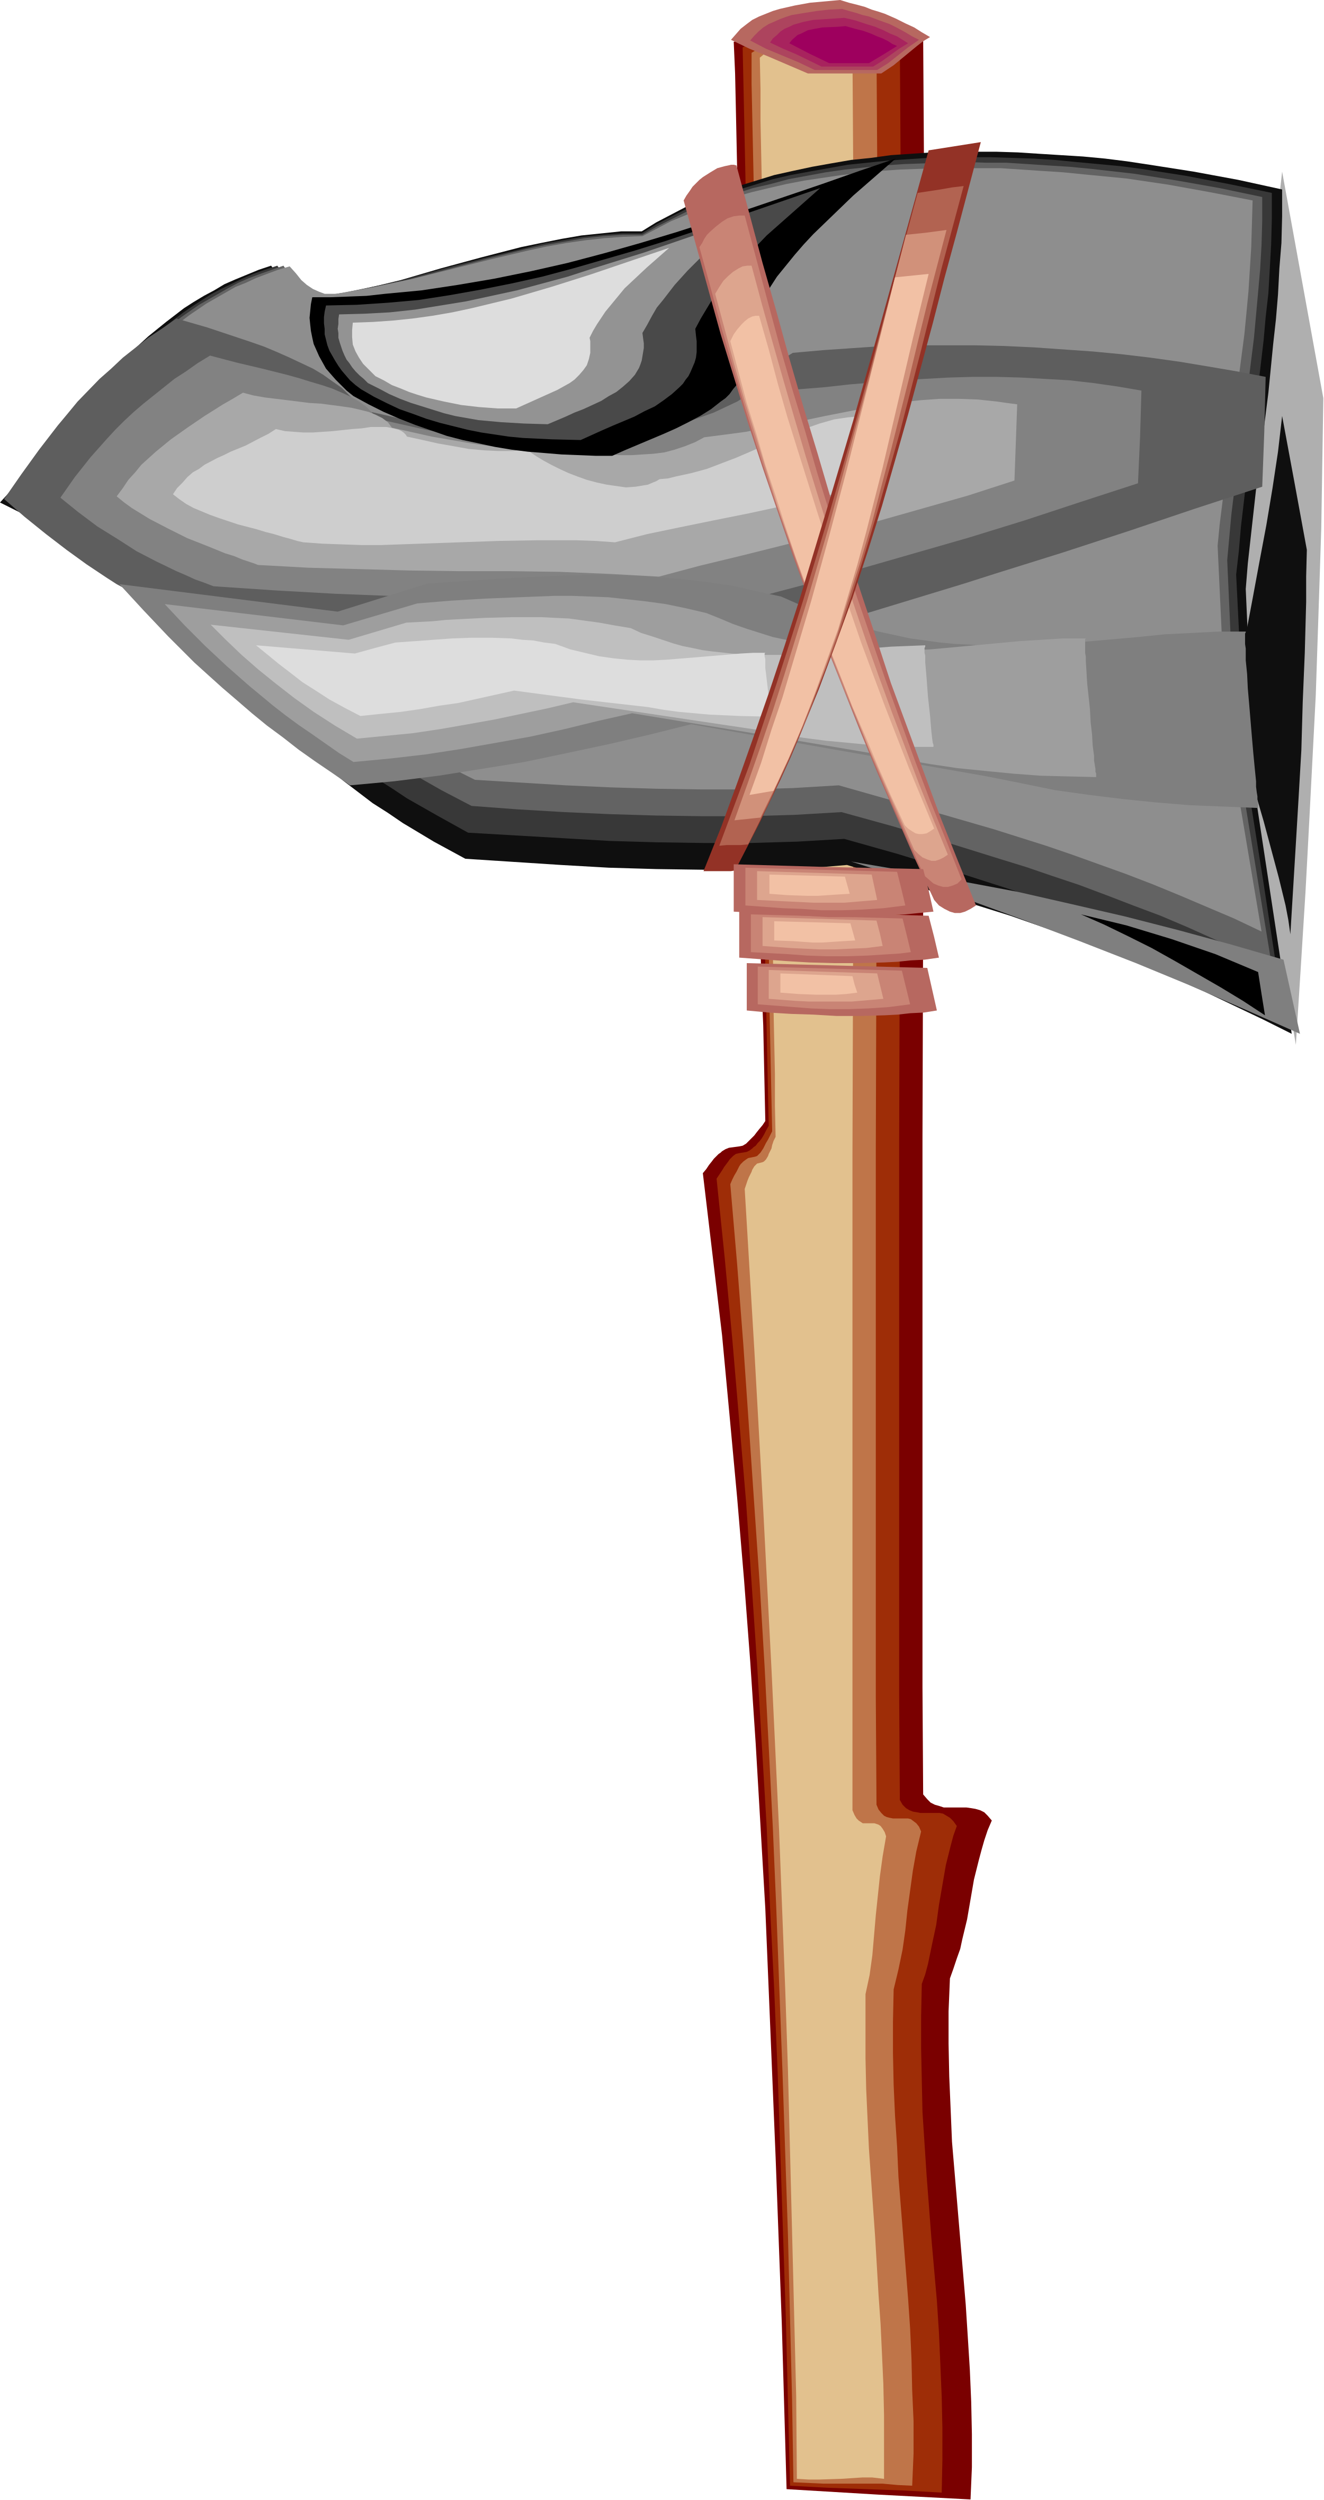 <svg xmlns="http://www.w3.org/2000/svg" fill-rule="evenodd" height="588.515" preserveAspectRatio="none" stroke-linecap="round" viewBox="0 0 1929 3642" width="311.762"><style>.pen1{stroke:none}.brush6{fill:#0f0f0f}.brush14{fill:#7f7f7f}.brush17{fill:#ddd}.brush21{fill:#b76860}.brush22{fill:#c98475}.brush23{fill:#dda58e}.brush24{fill:#f2c1a5}</style><path class="pen1" style="fill:#7a0000" d="m1069 61 2 46 1 46 1 47 1 48 3 96 3 99 3 100 3 101 6 203 6 204 4 101 3 99 2 99 3 97 2 47 1 47 1 46 1 46-4 6-5 6-4 5-3 4-4 4-3 3-3 3-2 2-5 3-5 1-15 2-5 2-5 3-2 2-3 2-3 3-4 4-3 4-4 5-4 6-5 6 14 118 14 118 11 118 11 119 10 119 9 119 8 120 7 120 7 120 5 120 10 242 9 242 7 242 134 8 134 7 2-47v-48l-1-47-2-47-3-48-3-47-16-190-4-47-2-48-2-47-1-48v-47l2-48 5-14 5-15 5-14 3-14 7-29 5-29 5-29 7-28 4-15 4-14 5-15 6-14-6-7-5-5-6-3-7-2-6-1-7-1h-33l-6-2-7-2-6-3-5-5-6-7-1-156v-799l1-325 1-325 1-162V367l-1-157-1-156-7-6-8-5-15-8-16-7-16-5-17-3-16-2h-18l-17 1-18 2-17 3-19 5-17 5-19 6-18 7-38 14z"/><path class="pen1" style="fill:#9e2d07" d="m1082 69 1 46 1 46 1 47 1 47 2 97 3 99 2 99 3 101 5 204 5 203 3 101 2 100 3 98 2 97 1 47 1 47 1 47 1 45-4 7-3 6-3 5-3 4-3 3-3 4-3 2-2 2-4 3-4 2-12 2-4 1-4 3-2 2-3 3-2 3-3 4-3 4-3 5-4 6-4 6 12 117 11 118 10 118 10 118 8 118 8 118 7 119 7 118 5 119 6 119 5 120 4 120 8 240 6 242 56 3 55 2 55 2 55 3 1-47v-47l-1-46-2-47-2-46-3-46-8-91-7-92-3-46-3-46-1-46-1-47v-47l1-47 5-14 4-15 6-29 6-28 4-29 5-29 5-29 7-28 4-15 5-14-5-7-5-5-5-3-5-3-5-1h-28l-5-1-6-1-5-2-5-3-5-5-4-7-1-156v-799l1-325 1-326V217l-1-156-6-5-7-5-13-9-12-7-14-4-14-3-14-2-14-1-14 2-15 2-15 3-14 5-15 5-16 6-15 6-31 15z"/><path class="pen1" style="fill:#bf7549" d="M1095 77v45l1 47 1 47 1 47 2 97 2 98 1 100 3 101 4 203 4 204 2 101 2 100 2 98 1 97 1 47 1 47 1 46 1 46-3 6-3 6-3 5-2 4-2 4-2 3-2 3-2 2-3 3-3 1-5 1-5 1-3 2-4 3-2 2-2 2-2 3-2 4-2 4-3 5-3 6-3 7 10 117 9 117 8 117 8 117 8 117 7 118 6 117 6 118 5 117 9 237 4 119 4 119 3 120 3 120 2 121 22 1 22 1h86l22 2 21 1 2-47v-47l-2-45-1-45-2-45-3-44-7-89-7-88-2-44-3-45-2-45-1-46v-46l1-47 7-29 6-29 4-28 3-29 4-29 4-29 5-28 7-29-3-7-4-5-4-3-4-3-4-1h-22l-5-1-4-1-4-2-4-4-4-5-3-7-1-156v-799l1-325 1-325V225l-1-156-10-11-10-8-11-7-10-5-11-3-12-2h-11l-11 1-12 3-12 3-12 4-11 5-13 7-12 6-24 15z"/><path class="pen1" style="fill:#e2c18e" d="m1107 84 1 46v46l1 47 1 48 1 96 1 99 2 100 1 101 4 203 2 204 2 101 2 99 1 99 1 97 1 47 1 47v46l1 46-3 6-2 6-1 5-2 4-2 4-1 3-3 5-3 3-2 1-4 1-4 1-2 2-2 2-3 5-1 3-2 4-2 4-2 5-2 6-2 6 14 234 13 233 12 232 11 233 9 233 4 118 3 118 3 118 3 119 3 120 1 121 17 1h16l31-1 31-2h15l17 2v-93l-1-45-2-44-2-43-3-43-5-85-6-85-3-43-2-43-2-44-1-45v-93l6-28 4-29 5-58 6-57 4-29 5-29-2-6-3-5-3-4-3-2-3-1-3-1h-17l-3-2-3-2-3-3-3-5-3-7v-955l1-325V232l-1-155-7-11-8-8-7-7-8-5-8-3-8-2h-9l-8 1-9 2-9 3-8 5-9 5-9 6-10 6-18 15z"/><path class="pen1" style="fill:#afafaf" d="m1868 250 60 330-1 64-1 64-1 62-2 62-2 61-2 60-2 60-3 58-3 58-3 58-3 57-3 56-7 112-7 110-6-35-6-35-8-35-9-35-18-69-19-69-20-69-18-69-8-35-8-34-7-36-6-35 5-44 5-45 7-44 7-45 16-90 16-89 17-91 16-90 7-44 7-45 5-44 5-45z"/><path class="pen1 brush6" d="m1868 606 18 97 18 98-1 39v37l-1 37-1 37-3 72-2 70-4 69-4 67-4 66-4 66-3-21-4-21-10-41-11-41-11-41-12-41-11-41-9-42-4-20-4-21 3-26 3-27 8-53 10-53 10-54 10-53 9-54 8-53 3-26 3-26z"/><path class="pen1 brush6" d="m1868 276-64-14-65-12-64-10-33-5-32-4-32-3-32-2-32-2-31-2-32-1h-62l-31 1-30 2-30 2-29 4-29 3-29 5-28 5-28 6-27 6-26 8-26 8-26 9-24 9-24 11-23 12-23 12-21 13h-30l-29 3-29 3-29 5-30 6-29 6-58 15-59 16-58 17-29 7-30 7-29 6-29 5-9 1-9-1-9-3-9-5-9-7-9-8-9-11-9-12-18 6-17 7-17 7-16 7-15 9-15 8-15 9-14 9-13 10-13 10-26 21-24 22-23 23-22 24-21 24-42 50-41 50-21 25-22 24 32 16 31 16 29 16 29 16 27 16 26 15 25 16 23 15 22 15 20 15 18 15 17 15 15 14 13 14 12 14 9 14 17 25 18 23 18 22 19 21 20 20 20 18 20 18 21 17 21 16 21 16 22 14 22 15 45 27 46 25 139 9 70 4 69 2 70 1h69l70-2 34-2 35-3 79 24 79 25 80 25 80 28 41 15 40 16 41 17 41 17 41 18 42 20 42 20 42 21-54-355-13-293 3-37 4-36 8-72 9-70 9-71 7-71 4-36 3-36 2-38 3-37 1-39v-39z"/><path class="pen1" style="fill:#383838" d="m1853 281-63-13-63-12-64-10-31-4-32-3-32-3-31-3-31-2-32-1-31-1h-61l-30 1-30 2-29 2-29 3-29 3-28 5-28 5-27 5-26 6-26 8-26 8-25 8-24 9-24 10-22 11-23 12-21 13h-28l-29 2-29 3-29 5-29 5-28 7-58 14-58 15-57 16-29 7-29 6-29 6-28 5-9 1-9-1-9-2-9-5-8-6-9-9-9-10-9-12-18 6-17 6-16 7-31 15-15 8-14 9-14 9-13 9-13 10-25 20-24 21-22 22-22 23-21 23-82 95-20 24-22 23 31 15 31 16 29 15 28 15 27 15 25 15 25 15 23 14 21 15 20 14 18 14 17 14 15 14 13 13 11 13 9 14 17 23 17 23 19 21 18 20 19 19 20 18 20 16 20 17 21 15 21 15 22 14 21 14 44 25 45 25 69 4 69 4 68 4 69 2 68 1h68l69-2 68-4 78 22 78 24 78 25 39 13 40 13 40 14 39 15 40 16 41 17 40 17 42 19 41 19 41 21-26-170-27-170-6-140-7-140 4-35 3-35 8-68 17-135 8-68 3-34 4-35 2-35 2-36 1-37v-38z"/><path class="pen1" style="fill:#636363" d="m1839 287-62-13-62-11-63-10-62-7-31-3-32-2-30-2-31-2h-30l-31-1-29 1-30 1-29 1-29 2-29 3-28 3-28 4-27 5-27 5-26 7-26 6-25 8-24 8-24 9-23 9-22 11-22 11-21 12h-28l-29 2-28 3-28 5-29 5-28 6-57 14-113 30-29 6-28 6-28 6-28 4-9 2-9-2-9-2-9-5-8-6-9-8-9-9-8-12-17 6-17 6-16 6-16 7-15 8-14 8-14 8-14 8-26 18-24 19-24 21-22 21-21 21-21 23-80 91-21 22-20 22 30 15 30 14 29 15 27 14 27 15 25 14 24 14 22 14 21 13 20 14 18 13 16 14 15 13 12 13 11 12 9 13 17 22 17 22 18 20 18 19 19 18 20 17 19 16 20 16 21 14 21 14 21 14 21 12 44 25 44 23 67 5 68 4 67 3 67 2 68 1h67l67-2 68-4 76 21 77 23 77 24 39 12 38 13 39 13 40 15 39 15 40 15 40 17 40 18 41 18 41 20-53-324-6-133-6-134 3-33 3-33 8-66 9-64 4-32 4-32 8-64 3-33 3-33 3-34 2-35 1-35v-35z"/><path class="pen1" style="fill:#8e8e8e" d="m1825 292-62-12-61-11-61-9-62-6-30-3-31-2-30-2-30-2h-89l-30 1-28 1-29 2-28 3-28 3-27 4-27 4-26 5-26 6-25 6-25 7-24 8-23 8-23 10-22 9-21 11-21 11-28 1-28 2-27 3-28 4-28 5-28 6-55 13-112 28-56 12-28 5-28 5h-17l-8-3-9-4-9-6-8-7-8-10-9-10-17 5-16 6-16 6-15 7-15 6-14 8-14 8-14 8-25 17-24 18-23 19-22 20-21 21-20 21-40 43-19 22-20 22-20 21-21 21 30 14 29 14 29 13 27 14 26 14 25 13 23 14 22 13 21 13 19 13 18 13 16 12 14 13 12 12 11 12 9 12 16 21 17 20 18 20 18 18 19 17 19 16 19 16 20 14 20 14 20 14 21 12 21 13 43 23 44 22 132 8 66 3 67 2 66 1h66l66-2 67-4 74 21 76 21 76 22 38 12 38 12 38 13 39 14 39 14 39 15 39 16 40 17 40 17 40 19-26-154-26-154-6-126-6-128 3-31 4-32 8-62 8-61 8-61 8-61 3-31 3-32 2-32 2-32 1-34 1-34z"/><path class="pen1" style="fill:#5e5e5e" d="m1844 549-2 80-3 80-98 32-98 33-95 31-96 30-47 15-46 14-46 14-46 14-45 13-44 13-44 12-44 11-105-7-105-7-212-13-212-13-105-7-105-8-16-5-15-7-15-7-15-8-15-8-14-9-30-20-29-21-30-23-31-25-30-26 25-36 26-36 27-35 15-18 14-17 32-33 17-15 17-16 19-15 18-14 21-14 20-14 45 13 21 7 21 7 21 7 20 7 19 8 18 8 17 8 17 8 15 9 14 10 13 9 11 11 10 10 8 11 84 19 42 8 42 7 20 3 20 2 20 1 20 1h19l19-1 19-1 19-3 38-9 38-10 38-12 38-13 38-15 19-8 19-9 19-10 19-10 19-11 19-12 45-4 44-3 44-3 44-1h87l44 1 43 2 43 3 43 3 42 4 42 5 43 6 42 7 41 7 42 8z"/><path class="pen1" style="fill:#828282" d="m1663 569-2 68-3 67-83 27-82 27-81 25-80 23-80 23-77 22-38 10-37 10-38 10-36 10-89-6-90-5-179-8-179-7-89-5-89-6-13-5-14-5-13-6-14-6-29-14-29-15-28-18-29-18-28-21-26-21 21-30 23-29 24-27 12-13 13-13 14-13 14-12 15-12 15-12 15-12 17-11 17-12 18-11 38 10 38 9 36 9 18 5 16 5 17 5 15 5 14 6 13 6 12 7 10 7 9 9 7 9 71 16 36 7 35 6 17 2 17 2 17 1 17 1h16l16-1 16-1 16-3 15-1 15-1 33-3 33-4 35-5 17-4 18-4 17-5 17-6 17-6 17-8 17-8 16-10 75-8 37-3 36-4 72-6 36-2 36-2 35-1h35l36 1 35 2 35 2 35 4 35 5 35 6z"/><path class="pen1" style="fill:#a8a8a8" d="m1482 589-2 56-2 55-68 22-67 19-67 19-65 17-65 16-64 16-62 15-60 16-36-2-36-2-73-3-73-1h-74l-73-1-73-2-73-2-36-2-37-2-5-2-6-2-12-4-12-5-13-4-27-11-28-11-28-14-27-14-13-8-13-8-11-8-11-9 9-12 8-12 10-11 9-11 21-19 22-18 24-17 25-17 27-17 14-8 15-9 15 4 17 3 33 4 16 2 16 2 17 1 15 2 15 2 14 2 13 3 12 3 10 4 10 5 8 6 3 4 3 4 58 13 29 5 29 5 28 4h14l14 1h26l13-2 12-1 12 1 11 2 13 3 14 2 15 2 15 2 15 2 15 1h16l16-1 16-1 16-2 15-4 15-5 15-6 13-7 31-4 30-4 29-6 29-5 57-12 56-11 28-5 27-4 28-3 28-2h28l28 1 28 3 14 2 15 2z"/><path class="pen1" style="fill:#cecece" d="m1300 610-1 42-1 22-1 21-26 9-26 8-27 7-25 6-52 12-51 11-25 5-25 5-49 10-48 10-47 12-28-2-29-1h-56l-57 1-114 4-57 2h-28l-29-1-28-1-28-2-9-2-10-3-11-3-13-4-12-3-13-4-27-7-27-9-14-5-12-5-12-5-11-6-10-7-9-7 6-9 8-8 7-8 8-7 9-5 8-6 19-10 9-4 10-5 22-9 21-11 12-6 11-7 13 3 13 1 14 1h14l29-2 28-3 14-1 13-2h23l10 2 8 2 4 2 3 2 3 3 2 3 23 5 22 5 23 4 22 4 22 2 21 1h21l10-1 10-2 6 5 9 6 10 6 11 6 12 6 13 6 13 5 14 5 15 4 14 3 14 2 14 2 14-1 12-2 6-1 7-3 5-2 5-3 12-1 12-3 23-5 22-6 21-8 21-8 21-9 41-18 20-9 20-7 20-7 21-6 20-3 11-1 10-1h22l11 2 11 2z"/><path class="pen1 brush14" d="M1815 920h-39l-39 2-40 2-39 4-80 7-40 3-41 2-42 1h-21l-21-2-22-1-21-2-22-3-22-3-23-5-23-5-23-6-23-6-23-8-24-10-24-10-25-11-37-8-35-8-35-5-34-4-33-3-32-2-33-1-31-1-31 1-31 1-61 3-31 2-30 2-61 4-131 41-159-20-159-20 35 38 36 38 19 19 19 19 21 19 20 18 21 18 22 19 22 18 23 17 23 18 24 17 25 17 26 18 33-3 32-3 64-8 63-10 62-10 62-13 61-13 60-14 60-15 215 38 216 38 50 10 49 10 50 7 49 6 49 5 49 4 50 2 49 2v-6l-1-5v-6l-1-6-1-8v-8l-1-10-1-10-2-21-2-23-2-24-2-24-2-23-1-21-1-10-1-10v-17l-1-7v-15l1-2v-1z"/><path class="pen1" style="fill:#9e9e9e" d="M1582 930h-33l-32 2-32 2-32 3-65 6-33 3-34 1-34 1-34-1-18-1-18-2-17-2-18-3-19-3-18-4-19-4-19-6-19-6-20-7-19-8-20-8-30-7-29-6-29-4-27-3-28-3-26-1-27-1h-25l-26 1-25 1-50 2-50 3-49 4-54 16-54 16-260-31 29 31 30 30 31 29 33 29 35 29 18 14 19 14 19 13 20 14 20 14 21 13 53-5 52-6 52-8 51-9 50-9 50-11 49-12 49-11 176 29 177 30 40 8 41 7 40 6 40 4 41 4 40 3 40 1 41 1v-5l-1-3v-4l-1-6-1-6v-7l-2-15-1-17-2-17-1-19-2-19-2-18-1-17-1-16v-6l-1-6v-20l1-1z"/><path class="pen1" style="fill:#bfbfbf" d="m1348 940-25 1-25 1-50 4-25 2-25 3-26 2-26 1h-53l-27-2-28-3-15-2-14-3-15-3-14-4-15-5-15-5-16-5-15-7-24-4-22-4-22-3-22-3-21-1-20-1h-41l-39 1-39 2-19 1-20 2-38 2-84 25-201-22 22 22 23 22 24 21 26 21 27 21 28 20 31 20 32 19 41-4 41-4 40-6 40-7 39-7 38-8 38-8 38-9 274 41 31 6 32 5 31 4 32 3 31 3 31 2 31 1h32v-3l-1-3-1-7-1-9-1-12-1-12-3-27-2-27-1-12-1-11v-10l-1-4v-7l1-2v-2z"/><path class="pen1 brush17" d="M1115 951h-18l-18 1-35 3-36 3-37 3-19 1h-19l-19-1-20-2-21-3-21-5-21-5-22-8-16-2-16-3-16-1-16-2-29-1h-29l-28 1-28 2-13 1-14 1-28 2-30 8-29 8-144-12 16 13 17 14 17 13 18 14 19 12 20 13 22 12 23 12 29-3 30-3 28-4 28-5 28-4 27-6 54-12 98 13 97 11 23 4 22 3 45 4 44 2 45 1v-1l-1-3v-5l-1-6-1-6v-8l-4-34-1-8v-13l-1-4v-4l1-1z"/><path class="pen1 brush14" d="m1894 1506-12-54-12-54-76-22-77-21-78-20-78-18-79-18-80-15-80-15-82-14 85 27 84 28 82 30 82 31 82 32 80 33 80 35 79 35z"/><path class="pen1" d="m1843 1479-5-31-5-32-31-13-31-13-32-11-32-11-33-10-33-10-33-8-33-8 34 15 35 17 34 17 34 19 33 19 33 19 33 20 32 21zM1305 231l-62 54-29 28-29 28-14 15-13 15-13 16-13 16-11 17-11 17-11 18-10 18 2 11 1 10v20l-2 9-2 8-3 8-3 8-4 7-5 7-5 6-5 7-6 6-7 5-14 11-16 10-17 9-18 9-18 8-38 16-19 8-18 8h-24l-25-1-25-1-24-2-25-2-24-3-24-4-23-5-24-5-23-6-23-8-23-8-23-9-23-10-22-11-22-12-10-8-8-8-8-8-7-8-7-8-5-9-5-9-4-9-4-9-2-9-2-10-1-9-1-10 1-10 1-10 2-10h26l27-1 26-1 27-3 53-5 53-8 53-9 54-11 53-12 53-14 53-15 53-16 53-17 53-17 106-36 54-19 53-18z" style="fill:#000"/><path class="pen1" style="fill:#494949" d="m1195 274-52 46-26 23-24 25-22 25-11 14-11 13-10 14-9 15-9 15-8 15 1 10 1 8v16l-1 8-2 7-3 7-3 7-3 6-4 5-4 6-5 5-11 10-12 9-13 9-15 7-15 8-31 13-16 7-31 14-42-1-21-1-21-1-21-2-20-3-20-3-20-4-20-5-20-5-20-6-19-7-20-7-19-9-18-9-19-11-8-6-8-7-6-7-6-7-5-7-5-8-4-7-4-7-3-8-2-8-2-8v-8l-1-8v-9l1-8 2-9 45-1 45-3 45-4 45-7 45-8 45-9 45-10 45-12 45-13 45-13 45-14 45-15 90-31 90-31z"/><path class="pen1" style="fill:#939393" d="m1085 317-43 38-20 19-20 20-19 21-17 22-9 11-7 12-7 13-7 12 1 8 1 7v7l-1 6-1 6-1 6-2 6-2 5-6 10-8 9-9 8-10 8-11 6-11 7-13 6-13 6-13 5-13 6-26 11-34-1-34-2-33-3-17-3-17-3-16-4-16-5-16-5-16-5-16-6-16-7-15-8-16-8-6-6-6-5-6-6-5-6-4-6-4-5-3-6-3-7-2-6-2-6-2-7v-7l-1-6 1-7v-7l1-7 37-1 37-2 37-4 37-6 37-6 37-8 37-8 37-10 37-10 37-12 74-23 73-25 74-26z"/><path class="pen1 brush17" d="m975 361-33 29-16 15-16 15-14 17-14 17-12 18-6 10-5 10 1 5v17l-2 9-3 9-5 7-6 7-7 7-7 5-9 5-9 5-20 9-20 9-20 9h-27l-27-2-26-3-25-5-26-6-13-4-12-4-12-5-13-5-12-7-12-6-9-9-9-9-6-9-5-9-4-10-1-11v-10l1-11 29-1 29-2 29-3 29-4 29-5 28-6 29-7 29-7 58-17 57-18 115-39z"/><path class="pen1 brush21" d="m1073 241 19 71 19 71 20 70 19 69 20 69 21 69 20 68 21 67 22 67 22 66 22 67 24 65 24 65 24 65 26 65 26 64-8 5-8 4-7 2h-8l-7-2-8-4-8-5-7-8-29-62-27-62-27-62-26-63-25-63-25-63-24-64-23-63-22-64-22-64-21-64-20-65-20-65-18-65-18-65-18-65 4-7 5-7 4-6 5-5 5-5 5-4 11-7 10-6 11-3 5-1 4-1h4l4 1z"/><path class="pen1 brush22" d="m1085 314 34 127 17 63 18 62 19 62 18 62 19 61 19 60 20 60 41 119 43 118 22 58 23 57 23 58-6 6-7 3-7 2h-7l-7-2-7-3-7-6-7-6-25-56-25-56-24-56-23-56-23-56-22-57-21-57-21-57-20-57-20-58-19-58-18-58-17-58-17-58-16-59-16-58 4-6 3-6 4-6 4-4 9-8 9-7 8-5 9-3 8-1h8z"/><path class="pen1 brush23" d="m1095 387 15 56 16 57 16 56 16 55 16 54 17 55 17 54 18 54 18 53 18 53 19 53 19 52 39 103 21 52 21 51-6 4-6 3-6 2h-6l-6-2-7-3-6-5-6-6-22-49-22-49-22-50-20-50-20-50-20-50-19-50-18-50-18-51-18-51-16-51-16-52-16-51-15-52-14-52-14-52 6-10 6-9 7-7 7-6 8-5 6-3 7-1h6z"/><path class="pen1 brush24" d="m1106 460 14 49 13 49 14 49 15 48 30 95 31 94 32 93 34 91 35 90 37 89-6 4-5 3-6 1h-5l-5-1-5-3-6-4-5-5-20-43-19-43-18-43-19-43-17-44-17-43-17-44-16-44-16-44-15-45-14-44-15-45-13-45-14-45-12-45-12-45 5-10 5-7 6-7 5-5 5-4 6-3 5-1h5z"/><path class="pen1" style="fill:#933226" d="m1353 219-73 263-37 131-39 131-20 66-20 66-21 65-22 66-23 66-23 65-24 66-26 65h40l6-1 17-33 17-33 16-33 16-33 15-33 14-33 27-66 25-67 24-66 22-67 21-67 19-66 19-67 36-133 17-66 18-66 35-132-19 3-19 3-19 3-19 3z"/><path class="pen1" style="fill:#b26351" d="m1337 281-64 238-33 119-34 118-36 119-19 60-19 59-20 60-20 60-22 59-22 59 11-1h20l11-1 15-30 15-30 14-30 14-30 26-60 23-60 23-60 20-60 19-60 18-60 17-60 17-60 31-120 15-60 15-60 32-119-17 2-17 3-33 5z"/><path class="pen1" style="fill:#d1917a" d="m1320 342-55 214-29 106-29 107-31 106-33 107-17 53-18 53-19 54-19 53 9-1 10-1 9-1 10-1 26-53 24-54 22-53 21-54 19-53 17-54 17-53 16-54 14-54 14-53 27-107 13-54 13-53 28-107-30 4-29 3z"/><path class="pen1 brush24" d="m1304 404-47 188-24 95-25 94-26 94-28 94-14 47-16 47-15 48-17 47 35-6 22-47 20-47 18-47 17-47 17-47 14-47 14-47 13-48 12-47 12-47 22-94 22-94 23-94-49 5z"/><path class="pen1 brush21" d="m1077 1326 276 8 8 31 7 30-21 3-20 1-19 2-20 1-37 1h-36l-36-1-34-2-68-5v-69z"/><path class="pen1 brush22" d="m1094 1332 221 6 6 24 6 25-16 2-16 1-31 2-31 1h-29l-28-1-27-2-55-3v-55z"/><path class="pen1 brush23" d="m1111 1336 166 5 5 19 4 18-24 3-24 1-22 1h-22l-21-1-21-1-41-3v-42z"/><path class="pen1 brush24" d="m1128 1342 111 3 7 25-17 1-16 1-15 1h-14l-28-2-28-1v-28z"/><path class="pen1 brush21" d="m1088 1403 263 7 7 31 7 31-19 3-20 1-18 2-19 1-35 1h-35l-34-2-32-1-33-2-32-3v-69z"/><path class="pen1 brush22" d="m1104 1408 105 3 105 3 12 49-31 4-30 2-28 1h-28l-27-1-26-2-52-4v-55z"/><path class="pen1 brush23" d="m1120 1413 158 5 9 37-23 2-23 2h-62l-20-1-39-3v-42z"/><path class="pen1 brush24" d="m1137 1418 53 2 52 2 3 12 4 12-16 2-15 1h-29l-26-1-26-2v-28z"/><path class="pen1 brush21" d="m1069 1259 138 4 138 3 8 31 7 31-21 2-20 2-19 1-20 1-37 2h-36l-35-2-35-2-34-2-34-2v-69z"/><path class="pen1 brush22" d="m1086 1264 111 3 110 3 6 24 6 25-16 2-16 2-31 2-30 1h-29l-29-2-27-1-55-4v-55z"/><path class="pen1 brush23" d="m1103 1269 167 5 8 37-24 2-24 2h-44l-21-1-21-1-20-1-21-1v-42z"/><path class="pen1 brush24" d="m1121 1274 110 3 7 25-17 1-15 1-15 1h-15l-28-1-27-2v-28z"/><path class="pen1 brush21" d="m1224 0-22 2-22 2-22 4-22 5-10 3-10 4-10 4-10 5-8 6-9 7-7 8-7 8 27 13 29 12 28 12 28 12h107l9-6 9-6 34-28 9-7 10-6-12-7-11-7-13-6-14-7-16-7-9-3-10-3-10-4-11-3-12-3-13-4z"/><path class="pen1" style="fill:#ad445e" d="m1227 13-19 1-18 2-19 3-18 3-9 3-8 3-9 4-7 3-8 5-7 6-6 6-6 7 23 12 24 10 24 10 23 11h91l16-10 29-23 16-11-10-5-10-6-11-6-12-6-14-5-8-3-8-3-9-2-9-3-11-3-10-3z"/><path class="pen1" style="fill:#a8235e" d="m1230 26-30 2-15 1-15 3-14 4-6 3-7 3-6 4-5 5-6 5-4 6 19 9 19 8 37 18h75l13-8 25-18 13-8-8-5-8-5-10-4-10-5-12-5-13-4-15-5-8-2-9-2z"/><path class="pen1" style="fill:#9e005e" d="m1232 38-11 1-23 1-11 2-10 2-10 5-5 2-8 7-4 5 29 15 29 14h58l20-12 21-13-7-3-6-4-8-4-8-3-9-4-11-4-12-3-14-4z"/></svg>
